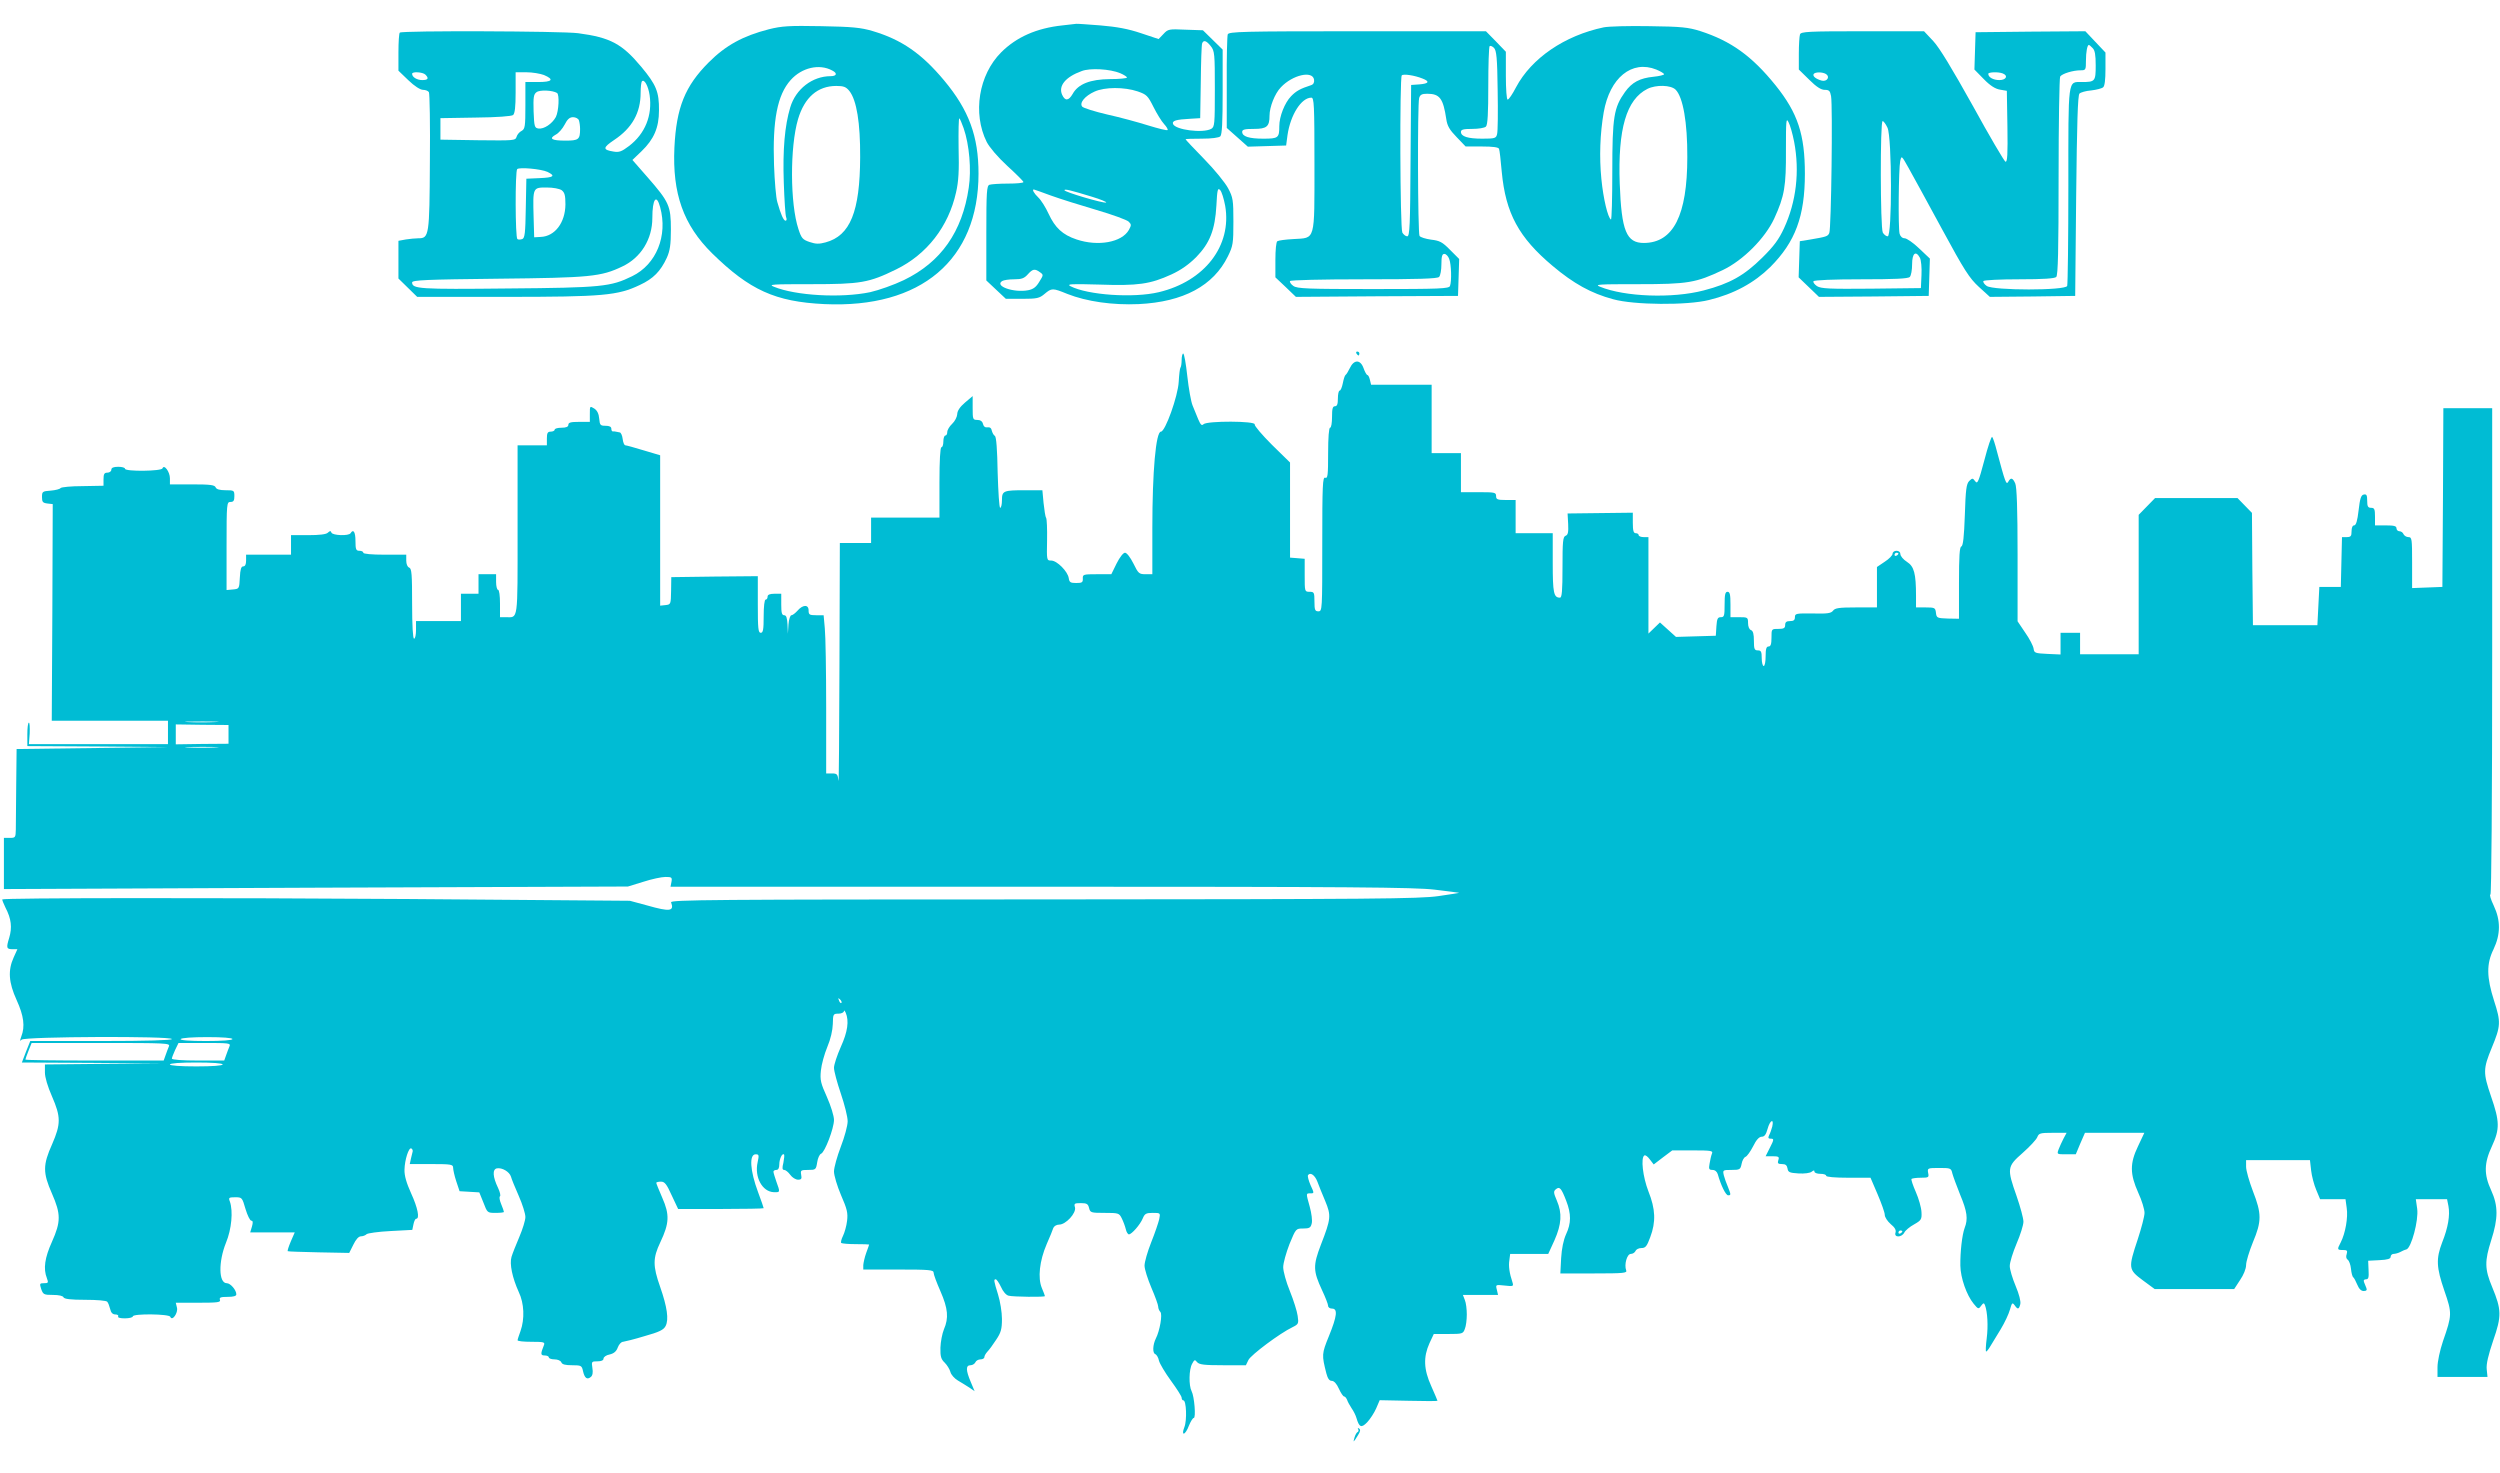 <?xml version="1.0" standalone="no"?>
<!DOCTYPE svg PUBLIC "-//W3C//DTD SVG 20010904//EN"
 "http://www.w3.org/TR/2001/REC-SVG-20010904/DTD/svg10.dtd">
<svg version="1.0" xmlns="http://www.w3.org/2000/svg"
 width="1280pt" height="754pt" viewBox="0 0 1280 754"
 preserveAspectRatio="xMidYMid meet">
<g transform="translate(0,754) scale(0.1,-0.1)"
fill="#00bcd4" stroke="none">
<path d="M5440 7410 c-133 -14 -236 -60 -314 -138 -115 -115 -147 -312 -74
-459 14 -27 56 -77 105 -122 46 -42 83 -79 83 -83 0 -5 -36 -8 -79 -8 -44 0
-86 -3 -95 -6 -14 -5 -16 -37 -16 -248 l0 -242 50 -47 50 -47 84 0 c75 0 88 3
114 25 37 31 41 31 117 0 99 -39 232 -58 365 -52 229 11 383 94 457 245 26 53
28 66 28 177 0 111 -2 124 -27 171 -14 27 -69 95 -122 149 -53 54 -96 100 -96
102 0 2 37 3 83 3 51 0 88 5 95 12 9 9 12 73 12 228 l0 216 -50 49 -51 50 -89
3 c-85 4 -90 3 -113 -22 l-25 -26 -90 30 c-65 22 -124 33 -209 40 -65 5 -120
9 -123 8 -3 0 -34 -4 -70 -8z m759 -106 c20 -25 21 -40 21 -220 0 -181 -1
-194 -19 -204 -43 -23 -183 -5 -195 25 -6 17 15 23 89 27 l50 3 3 185 c1 102
4 191 7 198 7 19 22 14 44 -14z m-463 -139 c19 -8 34 -18 34 -22 0 -4 -39 -8
-87 -8 -101 -1 -163 -25 -191 -76 -21 -36 -39 -37 -54 -4 -20 45 17 91 100
121 43 17 146 11 198 -11z m89 -93 c46 -16 52 -22 81 -80 17 -34 41 -73 54
-87 13 -14 21 -28 18 -31 -4 -3 -48 8 -100 24 -51 16 -146 42 -210 56 -64 15
-121 33 -127 40 -16 19 14 55 63 77 52 24 153 24 221 1z m448 -586 c35 -204
-105 -386 -340 -442 -129 -31 -364 -15 -453 31 -20 11 4 12 147 8 199 -7 262
2 371 52 50 23 90 52 127 89 69 71 96 139 103 264 4 81 7 92 19 79 8 -8 19
-44 26 -81z m-893 53 c47 -17 152 -50 234 -74 82 -24 156 -51 165 -60 14 -14
14 -18 1 -42 -36 -64 -158 -86 -268 -49 -72 24 -110 60 -143 131 -15 33 -39
71 -53 84 -22 21 -33 41 -23 41 2 0 41 -14 87 -31z m210 -6 c47 -14 79 -28 73
-30 -14 -5 -213 54 -213 63 0 8 32 0 140 -33z m-265 -387 c18 -13 18 -14 -4
-49 -16 -27 -31 -38 -57 -43 -73 -14 -174 21 -133 47 8 5 35 9 62 9 38 0 51 5
69 25 25 28 36 31 63 11z"/>
<path d="M3936 7390 c-132 -34 -220 -82 -307 -169 -122 -122 -166 -232 -176
-436 -11 -236 46 -397 193 -542 192 -188 323 -248 575 -260 494 -23 789 226
789 668 0 191 -49 325 -176 477 -115 138 -218 209 -366 253 -61 18 -104 22
-263 25 -164 3 -201 1 -269 -16z m325 -211 c28 -14 23 -29 -8 -29 -94 0 -179
-66 -207 -160 -28 -93 -39 -216 -33 -385 3 -88 8 -168 12 -177 4 -10 3 -18 -3
-18 -10 0 -24 31 -42 95 -7 22 -14 108 -17 190 -8 229 17 359 85 435 57 64
147 85 213 49z m88 -105 c37 -47 56 -163 55 -339 -1 -279 -51 -402 -177 -436
-33 -9 -50 -9 -82 2 -36 12 -42 20 -57 66 -43 129 -44 421 -2 563 33 111 100
170 196 170 38 0 50 -5 67 -26z m585 -191 c29 -84 40 -212 26 -304 -33 -226
-142 -381 -332 -473 -52 -25 -129 -52 -173 -62 -149 -31 -381 -18 -493 28 -30
12 -9 13 190 13 255 0 296 7 437 76 157 77 267 219 306 394 13 56 16 111 13
229 -1 85 0 152 4 150 3 -2 13 -25 22 -51z"/>
<path d="M8211 7400 c-200 -42 -370 -158 -449 -307 -18 -35 -37 -63 -43 -63
-5 0 -9 53 -9 123 l0 122 -51 53 -51 52 -658 0 c-591 0 -658 -2 -664 -16 -3
-9 -6 -120 -5 -247 l0 -232 54 -48 54 -48 98 3 98 3 7 53 c15 104 71 192 122
192 14 0 16 -35 16 -339 0 -401 6 -378 -107 -385 -40 -2 -77 -7 -83 -11 -6 -3
-10 -44 -10 -96 l0 -89 53 -50 52 -50 415 3 415 2 3 94 3 95 -46 46 c-40 41
-54 48 -98 53 -28 4 -54 12 -59 19 -9 15 -11 671 -2 706 5 17 14 22 41 22 65
0 82 -24 98 -130 5 -35 17 -55 53 -92 l46 -48 83 0 c58 0 85 -4 88 -12 3 -7 9
-60 14 -118 20 -212 87 -336 261 -482 107 -90 197 -140 309 -170 106 -30 380
-32 491 -4 128 31 232 88 314 169 128 128 177 260 177 477 0 201 -36 311 -150
453 -121 150 -228 227 -386 278 -61 19 -95 23 -260 25 -104 2 -210 -1 -234 -6z
m-543 -322 c2 -111 1 -212 -3 -225 -5 -21 -11 -23 -76 -23 -74 0 -109 11 -109
35 0 12 14 15 58 15 32 0 63 5 70 12 9 9 12 69 12 208 0 108 3 200 7 204 4 3
14 -1 22 -9 13 -13 17 -51 19 -217z m812 106 c22 -9 40 -20 40 -24 0 -4 -24
-10 -54 -13 -70 -7 -110 -28 -146 -78 -57 -80 -65 -127 -65 -406 0 -138 -3
-249 -7 -247 -16 10 -39 106 -49 208 -11 112 -7 231 12 341 31 177 144 269
269 219z m-1752 -52 c2 -14 -3 -24 -15 -28 -55 -18 -76 -29 -103 -57 -32 -33
-60 -103 -60 -153 0 -60 -5 -64 -82 -64 -73 0 -108 11 -108 35 0 12 14 15 60
15 66 0 80 12 80 68 0 44 27 113 58 145 60 64 163 87 170 39z m555 6 c39 -15
33 -26 -15 -30 l-43 -3 -3 -387 c-2 -332 -4 -388 -17 -388 -8 0 -19 9 -25 19
-12 23 -14 793 -3 805 9 9 66 0 106 -16z m1296 -57 c38 -38 61 -168 60 -346 0
-297 -71 -438 -222 -439 -90 0 -115 61 -124 304 -10 280 34 431 142 485 44 22
120 20 144 -4z m607 -267 c29 -152 11 -307 -52 -443 -26 -56 -51 -91 -111
-150 -93 -92 -166 -133 -300 -168 -160 -42 -404 -33 -531 19 -30 12 -8 13 195
13 255 0 296 7 433 72 105 50 217 163 264 264 53 116 61 165 60 352 0 149 1
166 13 142 8 -14 21 -60 29 -101z m-1766 -600 c11 -28 13 -114 4 -138 -5 -14
-49 -16 -393 -16 -335 0 -390 2 -409 16 -12 8 -20 20 -17 25 4 5 159 9 379 9
276 0 375 3 384 12 7 7 12 36 12 65 0 41 4 53 15 53 9 0 20 -12 25 -26z"/>
<path d="M2047 7373 c-4 -3 -7 -49 -7 -101 l0 -94 51 -49 c31 -30 61 -49 75
-49 12 0 26 -5 30 -12 4 -6 7 -167 5 -357 -2 -379 -4 -391 -59 -391 -15 0 -44
-3 -64 -6 l-38 -7 0 -96 0 -97 48 -47 48 -47 451 0 c501 0 576 7 689 61 69 32
106 70 138 139 16 36 21 66 21 145 0 121 -9 141 -120 268 l-77 88 47 45 c63
61 89 120 89 209 1 94 -14 131 -90 222 -99 119 -159 151 -324 173 -84 11 -903
14 -913 3z m131 -215 c19 -19 14 -28 -16 -28 -27 0 -52 15 -52 32 0 13 55 9
68 -4z m607 -2 c54 -23 43 -36 -30 -36 l-65 0 0 -120 c0 -108 -2 -120 -19
-130 -11 -5 -23 -19 -26 -30 -6 -20 -13 -20 -198 -18 l-192 3 0 55 0 55 179 3
c112 1 185 7 193 13 9 8 13 41 13 115 l0 104 55 0 c31 0 71 -7 90 -14z m541
-103 c15 -104 -23 -198 -106 -261 -37 -28 -50 -33 -79 -28 -56 9 -55 20 3 59
92 61 136 139 136 242 0 28 3 55 7 59 12 12 32 -24 39 -71z m-474 11 c13 -8 9
-93 -6 -123 -19 -35 -61 -63 -89 -59 -20 3 -22 9 -25 88 -2 72 0 87 15 98 17
13 82 10 105 -4z m112 -140 c3 -9 6 -28 6 -44 0 -54 -7 -60 -75 -60 -71 0 -87
10 -49 31 14 7 34 30 45 51 14 28 26 38 43 38 13 0 27 -7 30 -16z m-161 -264
c43 -21 32 -29 -40 -32 l-68 -3 -3 -152 c-2 -126 -5 -152 -18 -157 -9 -3 -20
-4 -25 0 -11 6 -12 347 -1 358 10 11 122 1 155 -14z m73 -94 c15 -12 19 -26
19 -73 -1 -93 -54 -163 -126 -166 l-34 -2 -3 105 c-4 150 -4 150 66 150 35 0
66 -6 78 -14z m504 -87 c40 -147 -20 -293 -143 -353 -110 -54 -155 -59 -639
-63 -452 -5 -488 -2 -488 31 0 12 75 15 438 19 473 5 529 10 639 63 95 45 153
140 153 248 0 98 21 126 40 55z"/>
<path d="M9216 7364 c-3 -9 -6 -53 -6 -98 l0 -82 53 -52 c37 -37 61 -52 79
-52 23 0 28 -5 33 -32 9 -48 1 -680 -9 -701 -8 -17 -12 -19 -101 -34 l-50 -8
-3 -93 -3 -92 52 -50 52 -50 281 2 281 3 3 96 3 95 -55 52 c-30 29 -64 52 -74
52 -12 0 -22 9 -26 23 -8 29 -5 334 3 372 7 30 7 29 43 -35 20 -36 97 -176
170 -311 116 -214 141 -253 190 -298 l56 -51 219 2 218 3 5 512 c4 370 8 515
17 524 6 6 33 14 60 16 26 3 54 10 61 16 8 6 12 38 12 94 l0 84 -52 55 -51 54
-281 -2 -281 -3 -3 -96 -3 -95 48 -49 c33 -34 59 -50 83 -54 l35 -6 3 -184 c2
-139 0 -182 -10 -179 -6 2 -82 131 -167 286 -106 190 -171 298 -203 332 l-47
50 -314 0 c-278 0 -316 -2 -321 -16z m1498 -70 c12 -11 16 -35 16 -89 0 -81
-3 -85 -70 -85 -74 0 -70 27 -70 -530 0 -274 -3 -505 -6 -514 -9 -24 -378 -24
-412 0 -12 8 -20 20 -17 25 4 5 85 9 184 9 124 0 181 4 189 12 9 9 12 137 12
513 0 275 4 506 8 513 10 15 66 32 104 32 27 0 28 2 28 49 0 45 7 81 15 81 2
0 11 -7 19 -16z m-1365 -133 c22 -14 6 -40 -21 -34 -30 8 -49 23 -42 34 7 11
45 11 63 0z m905 3 c29 -11 18 -34 -17 -34 -31 0 -57 14 -57 32 0 9 51 11 74
2z m-590 -278 c23 -49 24 -556 1 -556 -8 0 -19 9 -25 19 -13 24 -14 571 -1
571 5 0 16 -15 25 -34z m166 -666 c6 -11 10 -51 8 -88 l-3 -67 -254 -3 c-216
-2 -257 0 -278 13 -13 9 -21 20 -18 25 4 6 103 10 244 10 171 0 240 3 249 12
7 7 12 36 12 65 0 57 19 72 40 33z"/>
<path d="M6945 5730 c3 -5 8 -10 11 -10 2 0 4 5 4 10 0 6 -5 10 -11 10 -5 0
-7 -4 -4 -10z"/>
<path d="M6050 5697 c0 -19 -3 -36 -6 -39 -3 -3 -7 -36 -9 -73 -4 -74 -69
-255 -91 -255 -26 0 -44 -204 -44 -492 l0 -238 -35 0 c-33 0 -37 4 -62 55 -16
32 -34 55 -43 55 -9 0 -27 -23 -43 -55 l-27 -55 -73 0 c-70 0 -74 -1 -73 -22
1 -20 -4 -23 -34 -23 -30 0 -35 4 -38 25 -5 34 -60 90 -90 90 -23 0 -23 1 -21
104 1 57 -1 109 -5 115 -4 5 -9 40 -13 76 l-6 65 -88 0 c-112 0 -119 -3 -119
-51 0 -21 -4 -39 -9 -39 -5 0 -10 81 -13 180 -2 119 -7 183 -14 188 -7 4 -13
16 -16 27 -2 13 -10 19 -22 17 -11 -2 -20 4 -23 17 -3 14 -14 21 -29 21 -23 0
-24 3 -24 61 l0 61 -39 -33 c-26 -22 -40 -43 -40 -60 -1 -14 -12 -36 -26 -49
-14 -13 -25 -32 -25 -42 0 -10 -4 -18 -10 -18 -5 0 -10 -13 -10 -30 0 -16 -4
-30 -10 -30 -6 0 -10 -67 -10 -180 l0 -180 -175 0 -175 0 0 -65 0 -65 -80 0
-80 0 -2 -627 c-1 -346 -3 -611 -5 -590 -4 33 -7 37 -34 37 l-29 0 0 338 c0
185 -3 367 -7 405 l-6 67 -38 0 c-35 0 -39 3 -39 25 0 31 -30 30 -58 -3 -11
-12 -24 -22 -30 -22 -6 0 -13 -21 -15 -47 l-3 -48 -2 48 c-2 34 -6 47 -17 47
-12 0 -15 13 -15 55 l0 55 -35 0 c-24 0 -35 -5 -35 -15 0 -8 -4 -15 -10 -15
-6 0 -10 -35 -10 -85 0 -69 -3 -85 -15 -85 -13 0 -15 23 -15 145 l0 145 -221
-2 -222 -3 -1 -70 c-1 -69 -2 -70 -28 -73 l-28 -3 0 385 0 385 -84 25 c-46 14
-89 26 -94 26 -6 0 -12 15 -14 33 -2 17 -9 33 -15 33 -7 1 -16 3 -20 4 -5 1
-11 2 -15 1 -5 0 -8 6 -8 14 0 10 -10 15 -29 15 -27 0 -30 3 -33 36 -2 25 -10
42 -25 52 -23 14 -23 14 -23 -27 l0 -41 -55 0 c-42 0 -55 -3 -55 -15 0 -10
-11 -15 -35 -15 -19 0 -35 -4 -35 -10 0 -5 -9 -10 -20 -10 -16 0 -20 -7 -20
-35 l0 -35 -75 0 -75 0 0 -434 c0 -477 4 -446 -61 -446 l-29 0 0 70 c0 40 -4
70 -10 70 -5 0 -10 18 -10 40 l0 40 -45 0 -45 0 0 -50 0 -50 -45 0 -45 0 0
-70 0 -70 -115 0 -115 0 0 -45 c0 -25 -4 -45 -10 -45 -6 0 -10 66 -10 179 0
150 -2 180 -15 185 -9 3 -15 18 -15 36 l0 30 -110 0 c-67 0 -110 4 -110 10 0
6 -9 10 -20 10 -17 0 -20 7 -20 50 0 47 -11 63 -25 40 -9 -15 -92 -12 -98 3
-4 10 -7 10 -18 0 -8 -9 -44 -13 -101 -13 l-88 0 0 -50 0 -50 -115 0 -115 0 0
-30 c0 -20 -5 -30 -15 -30 -10 0 -15 -15 -17 -57 -3 -57 -3 -58 -35 -61 l-33
-3 0 225 c0 219 1 226 20 226 16 0 20 7 20 30 0 29 -2 30 -45 30 -31 0 -47 5
-51 15 -5 12 -28 15 -120 15 l-114 0 0 31 c0 33 -30 74 -38 51 -5 -15 -192
-17 -192 -2 0 6 -16 10 -35 10 -24 0 -35 -5 -35 -15 0 -8 -9 -15 -20 -15 -16
0 -20 -7 -20 -34 l0 -33 -107 -2 c-59 0 -109 -5 -113 -10 -3 -5 -26 -11 -50
-13 -43 -3 -45 -5 -45 -33 0 -25 4 -30 28 -33 l27 -3 -2 -555 -3 -554 298 0
297 0 0 -60 0 -60 -356 0 -356 0 4 55 c1 30 0 55 -4 55 -5 0 -8 -27 -8 -60 l0
-60 363 -2 362 -3 -390 -5 -390 -5 -2 -185 c-1 -102 -2 -204 -2 -227 -1 -41
-2 -43 -31 -43 l-30 0 0 -131 0 -131 1598 7 1597 6 78 24 c43 14 94 25 114 25
32 0 35 -2 31 -25 l-5 -25 1896 0 c1592 0 1915 -3 2016 -15 66 -8 122 -15 125
-16 3 -1 -44 -8 -105 -17 -98 -14 -326 -16 -2023 -17 -1696 0 -1912 -2 -1906
-15 17 -46 -6 -49 -122 -16 l-89 24 -1135 9 c-995 7 -2069 6 -2078 -2 -2 -2 6
-21 16 -42 30 -57 35 -102 19 -155 -16 -52 -14 -58 19 -58 l23 0 -19 -42 c-30
-66 -26 -128 15 -218 37 -81 44 -136 24 -187 -8 -23 -8 -26 2 -16 17 16 769
19 769 3 0 -6 -128 -10 -362 -10 l-363 0 -22 -55 -21 -55 361 -2 362 -3 -302
-2 -303 -3 0 -41 c0 -25 14 -72 36 -122 46 -106 46 -141 1 -245 -48 -107 -48
-146 -1 -253 46 -105 46 -144 0 -247 -37 -82 -45 -138 -26 -186 9 -24 7 -26
-15 -26 -22 0 -23 -2 -14 -30 10 -28 14 -30 60 -30 31 0 51 -5 54 -12 4 -9 36
-13 111 -13 59 0 109 -4 113 -10 5 -5 11 -22 15 -37 4 -19 13 -28 27 -28 11 0
17 -5 14 -10 -4 -6 10 -10 34 -10 23 0 41 5 41 10 0 15 187 13 192 -2 9 -25
41 20 34 47 l-6 25 116 0 c99 0 115 2 110 15 -4 12 4 15 39 15 30 0 45 4 45
13 0 22 -30 57 -49 57 -42 0 -43 110 -4 207 29 70 37 162 20 211 -8 20 -5 22
27 22 35 0 36 -1 53 -60 10 -33 23 -60 30 -60 8 0 9 -9 3 -30 l-9 -30 114 0
114 0 -20 -46 c-11 -26 -18 -48 -16 -50 1 -2 73 -4 159 -6 l156 -3 21 42 c13
27 27 43 39 43 10 0 23 5 29 11 5 5 61 13 122 16 l112 6 6 29 c3 15 9 28 14
28 19 0 8 56 -26 130 -24 53 -35 91 -34 121 1 51 22 116 35 109 5 -3 8 -9 7
-15 -1 -5 -5 -22 -9 -37 l-6 -28 111 0 c102 0 111 -2 111 -19 0 -10 7 -42 16
-69 l17 -51 51 -3 50 -3 21 -52 c20 -52 20 -53 62 -53 24 0 43 2 43 5 0 3 -6
21 -14 40 -8 19 -11 37 -6 40 4 3 0 22 -10 43 -27 56 -30 95 -6 100 26 5 64
-17 72 -42 3 -12 21 -56 40 -99 19 -43 34 -91 34 -108 0 -17 -14 -62 -31 -102
-17 -40 -35 -85 -40 -102 -11 -36 4 -107 37 -180 28 -58 31 -138 9 -200 -8
-22 -15 -43 -15 -47 0 -5 32 -8 71 -8 64 0 70 -2 64 -17 -18 -45 -18 -53 4
-53 11 0 21 -4 21 -10 0 -5 13 -10 29 -10 16 0 31 -6 35 -15 4 -11 20 -15 55
-15 47 0 50 -2 56 -30 8 -36 21 -46 40 -30 9 7 12 23 8 46 -5 33 -4 34 26 34
20 0 31 5 31 14 0 8 14 18 31 21 22 5 35 16 42 36 6 16 18 29 27 29 8 1 58 13
110 29 75 21 98 32 108 52 17 33 8 97 -28 200 -38 108 -38 147 1 229 46 97 48
141 10 227 -17 39 -31 74 -31 77 0 3 11 6 24 6 19 0 29 -12 55 -70 l33 -70
219 0 c120 0 219 2 219 4 0 3 -13 40 -29 83 -41 110 -46 193 -12 193 17 0 18
-4 10 -41 -17 -76 24 -151 83 -153 33 -1 33 -1 13 54 -8 23 -15 46 -15 51 0 5
7 9 15 9 10 0 15 10 15 28 0 28 15 60 24 51 3 -2 1 -21 -3 -42 -7 -27 -6 -37
4 -37 7 0 21 -11 31 -25 10 -14 28 -25 40 -25 17 0 20 5 16 25 -4 23 -2 25 36
25 38 0 40 1 46 39 3 21 12 41 20 44 19 7 66 130 66 173 0 20 -16 72 -36 117
-32 71 -36 87 -31 136 3 31 18 85 33 121 17 40 27 85 28 117 1 51 2 53 29 53
15 0 27 6 28 13 0 6 4 3 9 -8 18 -42 10 -98 -25 -175 -19 -43 -35 -91 -35
-107 0 -17 16 -76 35 -132 19 -56 35 -119 35 -142 0 -22 -16 -81 -35 -130 -19
-50 -35 -107 -35 -127 0 -20 16 -74 36 -121 31 -71 36 -91 31 -132 -3 -26 -13
-61 -21 -77 -8 -16 -12 -32 -9 -36 4 -3 37 -6 75 -6 37 0 68 -1 68 -2 0 -2 -7
-21 -15 -43 -8 -22 -14 -50 -15 -62 l0 -23 180 0 c158 0 180 -2 180 -16 0 -9
16 -52 35 -95 39 -89 43 -137 18 -195 -9 -22 -17 -64 -18 -94 -1 -45 3 -59 22
-77 12 -12 25 -33 29 -47 3 -14 21 -34 38 -44 18 -11 45 -27 60 -37 l26 -18
-20 48 c-25 59 -26 85 -1 85 10 0 21 7 25 15 3 8 15 15 26 15 11 0 20 5 20 12
0 6 7 18 15 27 9 9 29 36 45 61 25 37 30 55 30 107 0 34 -9 90 -20 125 -22 71
-23 78 -12 78 5 0 17 -18 27 -39 10 -23 26 -42 39 -45 23 -6 186 -8 186 -2 0
2 -7 21 -16 42 -21 51 -12 138 25 224 16 36 31 73 34 83 4 9 16 17 30 17 34 0
88 59 81 88 -6 20 -3 22 30 22 30 0 37 -4 42 -25 6 -24 10 -25 80 -25 70 0 74
-1 87 -27 8 -16 17 -40 21 -56 3 -15 11 -27 16 -27 14 0 58 50 71 82 10 24 17
28 51 28 39 0 40 0 33 -33 -4 -17 -22 -71 -41 -118 -19 -48 -34 -101 -34 -119
0 -18 16 -68 35 -113 19 -44 35 -88 35 -97 0 -9 5 -21 11 -27 12 -12 -3 -97
-23 -136 -16 -32 -18 -75 -3 -80 7 -3 16 -18 19 -34 4 -15 31 -61 61 -102 30
-41 55 -80 55 -87 0 -8 4 -14 9 -14 15 0 19 -102 5 -137 -8 -21 -9 -33 -3 -33
6 0 18 18 26 40 9 22 20 40 25 40 12 0 3 111 -11 137 -15 29 -14 112 3 141 11
21 14 22 25 8 11 -13 37 -16 132 -16 l118 0 13 27 c13 26 161 137 226 168 30
15 32 18 26 58 -3 23 -21 80 -40 127 -19 46 -34 101 -34 122 0 21 15 74 32
118 33 80 33 80 70 80 32 0 39 4 44 26 4 14 -1 52 -10 85 -20 72 -20 69 4 69
19 0 19 1 0 42 -10 23 -16 46 -13 51 11 17 35 1 48 -33 7 -19 25 -64 40 -99
31 -75 30 -90 -22 -224 -41 -107 -40 -134 6 -233 17 -36 31 -72 31 -80 0 -8 9
-14 20 -14 30 0 26 -38 -16 -141 -37 -91 -37 -96 -13 -191 7 -26 15 -38 28
-38 11 0 25 -15 36 -40 10 -22 22 -40 27 -40 5 0 11 -8 15 -17 3 -10 14 -29
23 -43 10 -14 21 -36 25 -50 14 -48 25 -53 55 -22 15 16 36 48 46 71 l18 42
148 -3 c81 -2 148 -2 148 0 0 2 -15 36 -32 75 -39 86 -41 149 -9 220 l22 47
75 0 c71 0 75 1 84 26 6 14 10 47 10 74 0 27 -4 60 -10 74 l-10 26 90 0 90 0
-6 26 c-7 27 -7 27 40 22 44 -5 46 -4 40 16 -16 48 -21 84 -16 114 l4 32 98 0
97 0 32 70 c36 82 40 138 12 203 -17 40 -18 47 -5 58 19 16 28 6 53 -59 26
-67 26 -115 -1 -172 -13 -29 -22 -72 -25 -122 l-4 -78 172 0 c154 0 171 2 165
16 -11 29 4 84 24 84 10 0 20 7 24 15 3 8 16 15 30 15 21 0 28 9 45 55 30 79
27 145 -9 235 -29 75 -40 172 -21 184 5 4 18 -6 28 -20 l20 -26 47 36 48 36
105 0 c96 0 105 -2 98 -17 -4 -10 -9 -33 -12 -51 -5 -27 -3 -32 15 -32 13 0
23 -9 27 -22 16 -57 41 -108 53 -108 15 0 15 3 -1 43 -8 18 -17 44 -21 59 -6
27 -6 28 39 28 43 0 46 2 52 31 3 17 12 33 20 36 8 3 25 27 39 54 16 33 31 49
44 49 14 0 22 11 30 40 12 45 34 56 24 12 -4 -15 -11 -35 -16 -44 -6 -13 -5
-18 7 -18 19 0 19 -3 -5 -50 l-20 -40 35 0 c32 0 36 -3 30 -20 -5 -16 -2 -20
19 -20 18 0 25 -6 28 -22 3 -20 10 -23 56 -26 31 -2 60 2 68 9 10 8 14 8 14 0
0 -6 14 -11 30 -11 17 0 30 -4 30 -10 0 -6 44 -10 113 -10 l114 0 36 -84 c20
-47 37 -94 37 -106 0 -12 14 -33 30 -47 22 -18 29 -31 25 -44 -9 -26 31 -26
45 0 5 11 28 30 50 42 37 21 40 26 38 63 -1 23 -14 69 -29 103 -15 34 -25 64
-22 67 4 3 25 6 48 6 40 0 42 2 37 25 -4 24 -3 25 57 25 58 0 61 -1 67 -28 4
-15 22 -64 40 -109 36 -86 41 -124 23 -170 -13 -35 -23 -122 -22 -193 1 -63
32 -151 68 -195 23 -28 25 -29 38 -11 12 16 15 16 20 4 13 -35 17 -107 9 -170
-5 -38 -6 -68 -3 -68 3 0 13 12 22 28 9 15 33 54 53 87 20 33 41 78 47 100 10
35 12 38 24 22 16 -23 22 -22 29 6 3 15 -6 50 -24 93 -16 38 -30 84 -30 102 0
19 16 70 35 115 19 44 35 95 35 112 0 17 -16 76 -35 131 -50 142 -49 151 31
221 36 32 70 68 75 81 8 20 15 22 79 22 l71 0 -16 -30 c-8 -16 -20 -41 -25
-55 -9 -25 -9 -25 39 -25 l49 0 23 55 24 55 152 0 152 0 -32 -68 c-43 -89 -42
-143 1 -239 18 -39 32 -85 32 -103 0 -17 -16 -78 -35 -136 -49 -147 -48 -154
26 -209 l61 -45 203 0 204 0 30 46 c18 26 31 58 31 77 0 18 16 70 35 117 45
107 45 146 0 261 -19 50 -35 106 -35 125 l0 34 164 0 163 0 6 -53 c3 -28 15
-73 26 -99 l20 -48 65 0 65 0 6 -44 c8 -49 -7 -131 -30 -176 -20 -38 -19 -40
11 -40 21 0 24 -3 19 -21 -5 -13 -2 -25 6 -29 6 -5 14 -25 16 -46 2 -21 7 -41
12 -44 4 -3 13 -20 20 -37 9 -22 20 -33 33 -33 14 0 18 5 14 15 -3 8 -9 22
-12 30 -4 10 0 15 10 15 13 0 15 10 13 48 l-2 47 58 3 c42 2 57 7 57 17 0 8 7
15 15 15 8 0 23 4 33 9 9 5 24 12 33 14 25 8 63 149 55 208 l-7 49 80 0 80 0
7 -35 c9 -47 -2 -111 -32 -186 -32 -84 -30 -127 11 -247 40 -116 40 -124 -7
-259 -16 -48 -28 -104 -28 -133 l0 -50 128 0 128 0 -4 39 c-3 27 8 73 33 147
44 126 43 158 -5 274 -39 93 -39 133 -5 240 36 112 36 176 0 255 -38 82 -37
140 4 227 40 87 40 125 -5 255 -41 120 -41 140 4 249 46 111 47 131 12 239
-39 122 -40 190 -3 265 36 76 37 147 1 223 -15 31 -23 57 -17 57 5 0 9 470 9
1245 l0 1245 -125 0 -125 0 -2 -457 -3 -458 -77 -3 -78 -3 0 131 c0 121 -1
130 -19 130 -10 0 -21 7 -25 15 -3 8 -12 15 -21 15 -8 0 -15 7 -15 15 0 12
-13 15 -55 15 l-55 0 0 45 c0 38 -3 45 -20 45 -16 0 -20 7 -20 36 0 28 -3 35
-17 32 -14 -2 -20 -19 -27 -81 -6 -53 -13 -77 -23 -77 -8 0 -13 -12 -13 -30 0
-25 -4 -30 -25 -30 l-24 0 -3 -127 -3 -128 -55 0 -55 0 -5 -98 -5 -98 -165 0
-165 0 -3 288 -2 287 -37 38 -37 38 -211 0 -211 0 -42 -43 -42 -43 0 -357 0
-357 -150 0 -150 0 0 55 0 55 -50 0 -50 0 0 -55 0 -56 -67 3 c-64 3 -68 5 -71
27 -2 14 -21 51 -43 82 l-39 58 0 340 c0 237 -4 348 -12 366 -13 29 -23 32
-36 8 -10 -17 -15 -4 -58 157 -9 36 -20 69 -24 73 -4 4 -22 -49 -40 -119 -30
-112 -35 -124 -47 -108 -13 17 -14 17 -31 1 -14 -15 -18 -43 -22 -174 -4 -112
-9 -158 -18 -161 -9 -3 -12 -49 -12 -187 l0 -183 -57 1 c-55 2 -58 3 -61 30
-3 25 -6 27 -53 27 l-49 0 0 59 c0 115 -10 151 -46 174 -19 12 -34 30 -34 40
0 10 -8 17 -20 17 -11 0 -20 -7 -20 -15 0 -8 -18 -27 -40 -41 l-40 -27 0 -103
0 -104 -106 0 c-88 0 -109 -3 -119 -17 -10 -13 -29 -16 -103 -14 -86 1 -92 0
-92 -19 0 -15 -7 -20 -25 -20 -18 0 -25 -5 -25 -20 0 -16 -7 -20 -35 -20 -35
0 -35 0 -35 -45 0 -33 -4 -45 -15 -45 -11 0 -15 -12 -15 -50 0 -27 -4 -50 -10
-50 -5 0 -10 18 -10 40 0 33 -3 40 -20 40 -17 0 -20 7 -20 49 0 34 -4 51 -15
55 -9 3 -15 18 -15 36 0 29 -2 30 -45 30 l-45 0 0 65 c0 51 -3 65 -15 65 -12
0 -15 -14 -15 -65 0 -58 -2 -65 -19 -65 -17 0 -20 -8 -23 -47 l-3 -48 -102 -3
-102 -3 -41 37 -41 37 -29 -28 -30 -29 0 247 0 247 -25 0 c-14 0 -25 5 -25 10
0 6 -7 10 -15 10 -11 0 -15 12 -15 53 l0 52 -167 -2 -167 -2 3 -54 c2 -42 -1
-56 -13 -60 -14 -5 -16 -30 -16 -162 0 -120 -3 -155 -13 -155 -32 0 -37 24
-37 177 l0 153 -95 0 -95 0 0 85 0 85 -50 0 c-43 0 -50 3 -50 20 0 19 -7 20
-90 20 l-90 0 0 100 0 100 -75 0 -75 0 0 175 0 175 -155 0 -155 0 -6 25 c-3
14 -9 25 -13 25 -4 0 -13 16 -20 36 -16 44 -49 44 -70 -1 -8 -16 -17 -32 -22
-35 -4 -3 -10 -22 -14 -43 -4 -20 -11 -37 -16 -37 -5 0 -9 -18 -9 -40 0 -29
-4 -40 -15 -40 -12 0 -15 -13 -15 -55 0 -30 -4 -55 -10 -55 -6 0 -10 -50 -10
-131 0 -112 -2 -130 -15 -125 -13 5 -15 -37 -15 -339 0 -338 0 -345 -20 -345
-17 0 -20 7 -20 50 0 47 -2 50 -25 50 -25 0 -25 1 -25 84 l0 85 -37 3 -38 3 0
244 0 243 -93 91 c-51 51 -90 97 -88 104 7 18 -244 19 -262 1 -9 -9 -15 -3
-27 25 -8 20 -21 52 -29 71 -8 19 -20 87 -27 150 -7 64 -16 116 -21 116 -4 0
-8 -15 -8 -33z m3670 -991 c0 -3 -4 -8 -10 -11 -5 -3 -10 -1 -10 4 0 6 5 11
10 11 6 0 10 -2 10 -4z m-8618 -863 c-40 -2 -103 -2 -140 0 -37 2 -4 3 73 3
77 0 107 -2 67 -3z m68 -63 l0 -48 -135 -1 -135 -2 0 51 0 51 135 -2 135 -1 0
-48z m-68 -67 c-40 -2 -103 -2 -140 0 -37 2 -4 3 73 3 77 0 107 -2 67 -3z
m3206 -1308 c-3 -3 -9 2 -12 12 -6 14 -5 15 5 6 7 -7 10 -15 7 -18z m-3118
-185 c0 -6 -52 -10 -136 -10 -87 0 -133 4 -129 10 4 6 60 10 136 10 79 0 129
-4 129 -10z m-325 -37 c-4 -10 -12 -30 -17 -45 l-10 -28 -354 0 c-195 0 -354
2 -354 5 0 2 7 23 16 45 l16 40 355 0 c334 0 355 -1 348 -17z m310 0 c-4 -10
-12 -30 -17 -45 l-10 -28 -134 0 c-80 0 -134 4 -134 10 0 5 8 25 17 45 l17 35
134 0 c124 0 134 -1 127 -17z m-35 -93 c0 -6 -52 -10 -135 -10 -83 0 -135 4
-135 10 0 6 52 10 135 10 83 0 135 -4 135 -10z m8600 -854 c0 -3 -4 -8 -10
-11 -5 -3 -10 -1 -10 4 0 6 5 11 10 11 6 0 10 -2 10 -4z"/>
<path d="M6954 222 c3 -5 2 -12 -3 -14 -4 -1 -12 -14 -16 -28 -8 -28 -6 -27
18 12 12 19 14 29 5 34 -6 4 -8 3 -4 -4z"/>
</g>
</svg>
